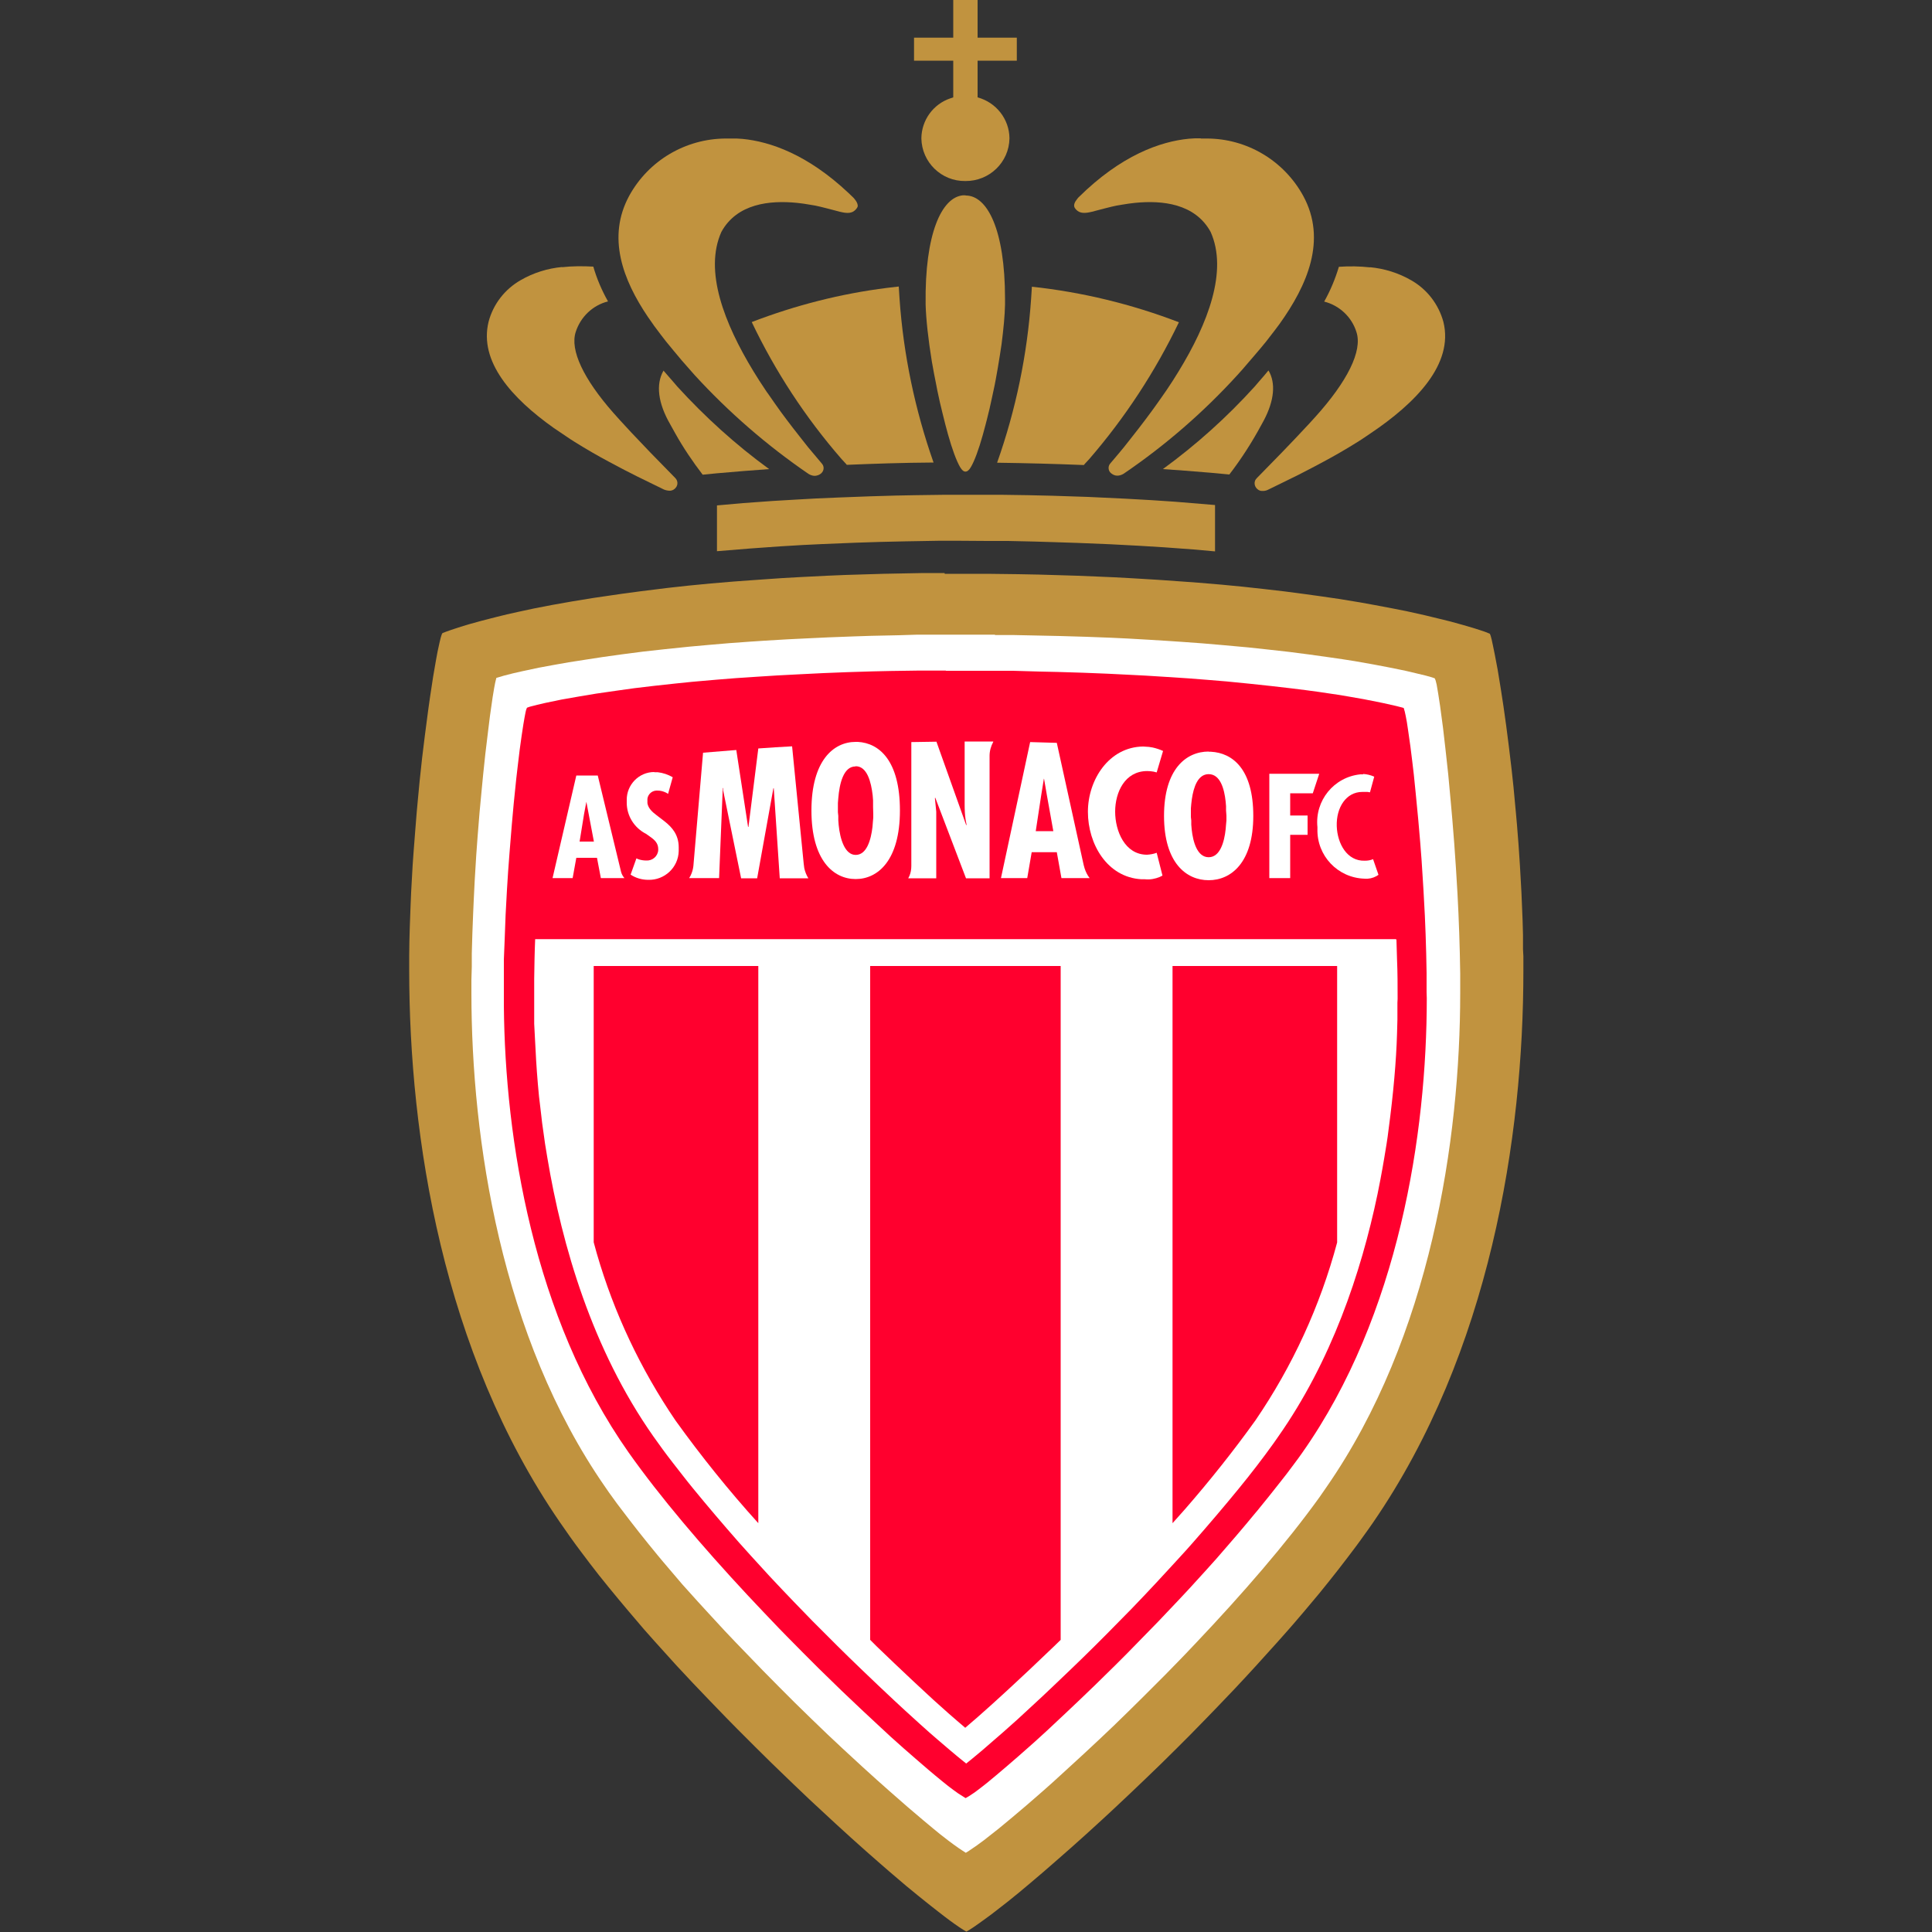 <?xml version="1.0" encoding="UTF-8"?><svg id="Layer_1" xmlns="http://www.w3.org/2000/svg" viewBox="0 0 100 100"><rect x="0" y="0" width="100" height="100" fill="#333333" stroke="none"/><path d="M50.6,0v1.95h2.03v1.19h-2.03v1.9c.96.26,1.64,1.12,1.65,2.12-.02,1.24-1.04,2.22-2.28,2.21-1.24.02-2.26-.97-2.28-2.21.01-.94.61-1.77,1.5-2.07l.15-.05v-1.9h-2.03v-1.19h2.03V0h1.26Z" style="fill:#c1933f;"/><path d="M46.52,14.84l.04.62c.2,2.89.8,5.75,1.76,8.48-1.59.01-3.05.06-4.49.12l-.04-.05-.24-.26c-1.86-2.14-3.42-4.52-4.64-7.08,2.26-.87,4.61-1.47,7.01-1.77l.6-.07Z" style="fill:#c1933f;"/><path d="M53.41,14.84c2.6.28,5.16.9,7.61,1.84-1.23,2.56-2.79,4.94-4.64,7.08l-.24.26-.04.05c-1.49-.06-2.99-.1-4.49-.12.97-2.74,1.56-5.59,1.76-8.48l.04-.62Z" style="fill:#c1933f;"/><path d="M49.99,10.12c1.11,0,2.03,1.76,2.03,5.34v.3c-.01.57-.08,1.28-.18,2.06l-.09.59-.1.61-.11.62-.06.31-.13.61-.13.59-.14.57-.07.27-.14.52c-.21.75-.43,1.35-.62,1.67-.1.17-.19.23-.28.23s-.18-.07-.28-.24c-.19-.33-.41-.93-.62-1.68l-.14-.52-.14-.56-.14-.58-.13-.6c-.02-.1-.04-.2-.06-.31l-.12-.61-.11-.61c-.18-1.11-.3-2.17-.32-2.95-.05-3.68.84-5.54,1.93-5.64h.13Z" style="fill:#c1933f;"/><path d="M65.66,19.18c.38.65.3,1.55-.25,2.59l-.11.2c-.49.91-1.04,1.77-1.67,2.59l-.96-.09-1.36-.11-1.12-.08c1.73-1.26,3.32-2.69,4.76-4.28h0l.11-.13.39-.45.2-.24h0Z" style="fill:#c1933f;"/><path d="M34.34,19.18l.6.69.11.13c1.44,1.58,3.03,3.02,4.76,4.28l-1.32.1-1.41.12-.71.07c-.52-.68-1-1.39-1.42-2.14l-.25-.45c-.65-1.12-.76-2.09-.36-2.79Z" style="fill:#c1933f;"/><path d="M37.84,7.17c.09,0,.19,0,.29,0l.31.02c1.42.14,3.36.8,5.49,2.81l.24.23s.27.27.22.47l-.03.06c-.22.32-.51.29-.89.2l-.65-.17-.36-.09-.27-.06-.3-.05-.31-.05-.33-.04c-1.4-.14-3.1.03-3.91,1.5-.91,2.02.15,4.74,1.66,7.22l.3.48.31.47c.05.08.1.15.16.23l.32.46.32.45.32.43.32.42.47.6.3.38.74.88c.12.16.08.38-.08.5,0,0,0,0,0,0-.09.07-.19.1-.3.11-.12,0-.23-.04-.33-.1-2.15-1.47-4.13-3.19-5.89-5.11l-.66-.75-.41-.49-.28-.34c-.05-.06-.09-.11-.14-.17l-.27-.35-.27-.36c-.05-.06-.09-.12-.13-.18l-.26-.37c-1.3-1.92-2.14-4.13-.97-6.28,1-1.82,2.91-2.95,4.99-2.96.1,0,.19,0,.3,0h0Z" style="fill:#c1933f;"/><path d="M62.16,7.17c.1,0,.2,0,.3,0,2.08,0,3.99,1.14,4.99,2.96,1.25,2.29.21,4.64-1.23,6.65l-.27.36-.14.18-.27.35-.28.34-.28.33-.67.78-.26.29c-1.76,1.93-3.73,3.64-5.89,5.11-.1.06-.21.1-.33.1-.11,0-.21-.04-.3-.11-.16-.11-.2-.34-.08-.5h0s.44-.52.44-.52l.29-.35.3-.38.47-.6.32-.42.32-.43c.05-.07.11-.15.16-.22l.32-.45.32-.46.31-.47.3-.48c1.52-2.48,2.57-5.21,1.66-7.23-.81-1.47-2.51-1.64-3.91-1.5l-.33.04-.32.05-.3.05-.27.06-.36.09-.65.17c-.34.08-.62.11-.83-.12l-.06-.08c-.09-.15.02-.33.11-.44l.06-.08.02-.02c2.21-2.19,4.25-2.9,5.72-3.04l.31-.02c.1,0,.2,0,.29,0h0Z" style="fill:#c1933f;"/><path d="M70.9,13.83c.76.07,1.49.3,2.15.68.82.47,1.41,1.24,1.66,2.15.54,2.19-1.43,4.2-3.8,5.79l-.43.29c-.07.05-.15.09-.22.14l-.44.27-.44.26-.44.25-.44.24-.43.23-.83.43-.77.38-.84.41c-.1.05-.21.07-.32.06-.12,0-.22-.07-.29-.16-.1-.13-.11-.31-.02-.44l.06-.07,1.28-1.31.69-.72.75-.8.3-.33c1.65-1.83,2.45-3.41,2.13-4.39-.24-.78-.88-1.38-1.67-1.58.32-.57.57-1.17.76-1.8.54-.04,1.08-.03,1.62.03h0Z" style="fill:#c1933f;"/><path d="M29.09,13.83c.54-.06,1.08-.06,1.62-.03.18.63.44,1.23.76,1.8-.79.2-1.42.8-1.67,1.58-.31.94.41,2.44,1.94,4.18l.34.38.6.65.98,1.03,1.29,1.32c.14.14.15.35.03.5-.07.09-.17.15-.29.16-.11,0-.22-.02-.32-.06l-1.41-.69-.61-.31-.42-.22-.43-.23-.44-.24-.44-.25-.44-.26-.44-.27c-.07-.05-.15-.09-.22-.14l-.43-.29-.43-.29c-2.17-1.54-3.88-3.44-3.37-5.5.24-.91.84-1.68,1.66-2.15.66-.38,1.39-.61,2.15-.68h0Z" style="fill:#c1933f;"/><path d="M62.89,26.17v2.37l-1.11-.1-1.5-.11-1.3-.08-1.52-.08-1.71-.07-1.24-.04-.98-.03-1.36-.03h-1.06s-1.45-.01-1.45-.01h-1.08s-1.73.03-1.73.03l-1.31.03-1.24.04-1.72.07-1.04.05-1.17.07-1.54.11-1.72.14v-2.37l1.36-.12,1.52-.11,1.19-.07,1.07-.06,1.17-.05,1.59-.06,1.36-.04,1.06-.02,1.48-.02h1.48s1.42,0,1.42,0l1.37.02,1.3.03,1.83.06,1.91.09,1.42.08,1.19.08,2.06.17Z" style="fill:#c1933f;"/><path d="M48.9,29.7h1.1s1.1,0,1.1,0l1.61.02,1.04.02,1.02.03.99.03.97.04.94.04.92.05,1.33.08,1.28.09.82.06,1.19.1,1.14.11,1.09.12,1.04.12.99.13.94.13.89.13,1.1.18.77.14.95.18.66.13.99.22.7.17.61.15.65.18.61.18.49.16.28.11s.02.03.02.04l.03.08.05.19.06.28.1.49.15.79.16.98.14.91.14,1,.14,1.09.14,1.17.1.93.12,1.29.06.67.08,1.02.07,1.05.04.71.04.72.03.72.03.73.02.73v.74s.02.37.02.37v.74c0,8.61-1.72,19.76-7.79,28.58l-.21.3-.43.6-.22.3-.46.61-.47.61-.49.62-.5.62-.26.31-.52.62-.53.62-.27.31-.55.62-.56.62-.56.62-.57.62-.57.61-.87.91-.58.6-.87.89-.58.58-.87.86-.86.83-.85.81-.83.78-.54.5-.8.73-.77.69-.74.65-.7.61-.67.57-.62.52-.58.47-.36.28-.49.38-.3.22-.39.28-.23.16-.2.13-.17.1-.17-.1-.2-.13-.23-.16-.25-.18-.28-.21-.31-.24-.51-.4-.56-.45-.61-.5-.88-.75-.46-.4-.73-.64-.76-.68-.79-.72-.54-.5-.83-.77-.84-.8-.57-.55-.58-.56-.87-.86-.87-.87-.58-.59-.87-.9-.87-.91-.86-.92-.56-.62-.56-.62-.55-.62-.8-.94-.52-.62-.51-.62c-.17-.21-.33-.41-.5-.62l-.48-.62-.46-.61c-.37-.49-.73-1-1.08-1.51-6.07-8.82-7.8-19.97-7.8-28.58v-.74s.01-.74.01-.74l.02-.73.04-1.09.03-.72.04-.72.04-.71.05-.7.08-1.03.08-1,.06-.65.09-.95.13-1.21.14-1.14.17-1.3.1-.71.16-1.05.15-.87.08-.43.1-.46.06-.25.05-.16s.02-.05.04-.08l.18-.07.28-.1.49-.16.43-.13.65-.18.78-.2.53-.13.58-.13.84-.18.93-.18,1.02-.18,1.1-.18.89-.13.62-.09.97-.13,1.37-.17,1.09-.12,1.14-.11,1.19-.1.82-.06.85-.06.87-.06.89-.05,1.39-.07.95-.04.98-.03,1-.03,1.03-.02,1.05-.02h1.08Z" style="fill:#c1933f;"/><path d="M51.53,32.85h-1.53s-1.53,0-1.53,0h-.99s-.97.03-.97.03l-1.41.03-.91.03-1.32.05-1.27.06-.82.04-1.18.07-.76.05-1.1.08-1.05.09-1,.09-1.26.13-1.17.13-1.08.14-1,.14-.91.14-.83.13-.74.13-.81.15-.8.17-.53.12-.47.12-.37.11h-.03s0,.03,0,.03l-.02.06-.04.17-.05.26-.08.48-.14.98-.1.81-.14,1.16-.11,1.04-.08.83-.11,1.17-.1,1.24-.07.96-.08,1.32-.05,1.01-.03.68-.04,1.03-.03,1.03v.69s-.02.68-.02.68v.68c0,7.57,1.53,17.81,6.92,25.57l.2.29.42.58.22.29.45.59.46.59.48.6.49.6.25.3.51.6.52.61c.09.1.18.2.27.3l.54.6.55.6.83.9.56.59.85.88.56.58.85.86.84.84.83.81.82.79.8.75,1.03.95.74.67.71.63.88.77.8.68.54.45.33.27.45.35.27.2.24.17.21.14c.06.04.12.08.17.11l.16-.1.19-.13.22-.15.38-.28.28-.22.47-.37.7-.58.78-.66.85-.74.45-.4.69-.63.97-.89.75-.7.77-.73.78-.76.79-.78,1.07-1.07.8-.82.27-.28.56-.59c2.36-2.49,4.64-5.11,6.38-7.53l.36-.52c5.39-7.77,6.92-18,6.92-25.57v-1.02s-.02-1.03-.02-1.03l-.03-1.03-.04-1.03-.05-1.02-.08-1.33-.09-1.3-.1-1.25-.08-.9-.13-1.41-.14-1.28-.13-1.13-.15-1.12-.09-.59-.04-.24-.05-.29-.05-.2-.03-.08s-.01-.03-.02-.04l-.14-.05-.32-.09-.5-.12-.55-.13-.83-.17-.84-.16-.96-.17-.64-.1-.69-.1-1-.14-1.08-.14-1.17-.13-.93-.1-1.32-.12-1.05-.09-1.1-.08-1.55-.1-1.22-.07-.84-.04-1.31-.05-1.36-.04-1.41-.03-.97-.02h-.99s0-.01,0-.01Z" style="fill:#fff;"/><path d="M48.97,34.72h1s1,0,1,0h1.46s1.4.04,1.4.04l.91.02,1.31.04,1.26.05,1.21.06.78.04,1.12.07,1.07.07,1.02.08.97.08,1.21.12,1.12.12,1.04.12.72.09.67.09,1.01.15.54.09.8.14,1,.2.67.15.35.09.05.02h0s.02.08.02.08l.03.1.05.23.06.32.06.4.12.84.1.8.08.68.1.99.13,1.35.1,1.16.07.91.06.94.04.64.07,1.3.04.98.03.99.02.99v.99s.01.33.01.33c0,6.97-1.43,16.4-6.45,23.53-.13.18-.26.37-.4.55l-.42.56-.22.28-.45.57-.23.29-.47.58c-.08.1-.16.2-.24.29l-.49.59-.5.59-.51.59-.52.6-.53.59-.81.89-.55.59-.55.58-.55.58-.83.85-.82.84-.54.54-1.07,1.05-.78.75-.76.72-.96.9-.68.62-.85.75-.58.5-.53.45-.47.39-.28.22-.13.1-.24.18-.21.14c-.08.05-.17.11-.25.15l-.08-.05-.19-.12s-.07-.05-.11-.07l-.25-.18-.28-.21-.31-.25-.34-.28-.37-.31-.66-.57h0s-.62-.54-.62-.54l-.66-.59-.69-.64-.73-.68-.37-.35-.77-.73-.79-.77-.4-.39-.81-.81-.82-.83-.41-.42-.82-.86-.82-.87c-2.31-2.48-4.52-5.07-6.15-7.38-4.92-6.99-6.39-16.18-6.45-23.1v-.76s0-.99,0-.99v-.66s.04-.99.04-.99l.05-1.32.07-1.29.06-.95.07-.93.12-1.48.1-1.11.13-1.27.08-.69.1-.83.1-.72.09-.59.06-.35.05-.26.03-.13.03-.08s.01-.03.02-.04l.14-.05.39-.1.43-.1.82-.17.91-.16.9-.15,1.04-.15.93-.13,1.01-.12,1.1-.12.88-.09,1.26-.11,1-.08,1.05-.07,1.1-.07,1.16-.06,1.21-.06,1.26-.05,1.31-.04.91-.02,1.4-.02h1.46Z" style="fill:#ff002e;"/><path d="M72.25,48.61H27.7c-.03.68-.04,1.36-.05,2.05v1.22s0,.64,0,.64v.47s.04.77.04.77l.03.55.03.57.04.6.05.63.06.65.04.33.08.68.04.35.1.71.05.36.12.73c.76,4.56,2.32,9.92,5.49,14.43.31.44.63.88.98,1.33l.53.68c.18.23.36.46.55.69l.57.69.59.7.6.7.61.7.62.69.32.35.63.69.64.68.64.67.96.99.64.64.63.63.62.61.61.59.89.85.85.8.54.5.77.7.48.43.45.39.62.53.37.31.33.27.15.12.31-.25.54-.45.61-.53.45-.39.73-.65.78-.72.55-.51.57-.54.89-.85.61-.59.62-.61.63-.63.63-.64.64-.65.64-.67.64-.68.95-1.03.63-.69.31-.35.61-.7.6-.7.59-.7.57-.69c.63-.77,1.24-1.56,1.82-2.37l.23-.33c2.74-3.9,4.28-8.44,5.14-12.55l.15-.76c.07-.38.14-.75.2-1.12l.12-.73c.04-.24.07-.48.1-.72l.09-.7.08-.68.07-.66.06-.64.05-.61.04-.59.03-.56.02-.53.02-.74v-.87s.01-.2.01-.2c0-.68,0-1.36-.03-2.04l-.03-1.02h0Z" style="fill:#fff;"/><path d="M30.73,50h8.52v28.84c-1.53-1.69-2.96-3.47-4.29-5.32-1.8-2.65-3.18-5.56-4.07-8.64l-.16-.58v-14.32Z" style="fill:#ff002e;"/><path d="M69.21,50v14.31c-.88,3.29-2.31,6.4-4.23,9.21-1.14,1.59-2.36,3.12-3.64,4.59l-.65.73v-28.84h8.52Z" style="fill:#ff002e;"/><path d="M54.9,50v34.88l-.33.32-.64.61-.62.59-.6.56-.57.53-.8.73-.73.65-.65.56-.42-.36-.46-.4-.76-.68-.54-.5-.57-.53-.9-.85-.95-.91-.32-.32v-34.88h9.86Z" style="fill:#ff002e;"/><path d="M51.41,38.38h-1.48s0,3.26,0,3.26c0,.26.01.53.05.79l.05.26-.02.02-1.54-4.32-1.3.02v6.41c0,.18-.03.36-.1.52l-.06.12h1.45v-3.45s-.07-.7-.07-.7l.02-.02,1.59,4.17h1.22v-6.34c0-.25.07-.5.19-.72Z" style="fill:#fff;"/><path d="M68.27,40.05h-2.57v5.4h1.08v-2.24h.9v-1h-.9v-1.15h1.17l.33-1Z" style="fill:#fff;"/><path d="M53.32,38.41l-1.51,7.04h1.36l.23-1.34h1.3l.24,1.34h1.46c-.12-.15-.2-.32-.26-.5l-.05-.18-1.39-6.32-.69-.02-.69-.02ZM54.02,40.31h.02s.15.87.15.87l.33,1.84h-.91l.28-1.84.14-.87Z" style="fill:#fff;"/><path d="M41,38.63l-.88.05-.87.06-.51,4.06h-.02l-.61-3.98c-.58.05-1.15.09-1.72.14l-.5,5.86c-.02.18-.07.35-.15.51l-.07.12h1.55l.19-4.66h.02v.12l.93,4.55h.83l.84-4.66h.02l.31,4.66h1.48c-.1-.16-.17-.34-.21-.52l-.03-.23-.6-6.07Z" style="fill:#fff;"/><path d="M29.83,40.14l-1.23,5.31h1.04l.19-1.05h1.07l.2,1.05h1.22c-.08-.09-.14-.2-.17-.31l-1.21-5h-1.11ZM30.34,41.5h.01l.39,2.06h-.74l.23-1.42.12-.64Z" style="fill:#fff;"/><path d="M70.56,40.08h-.15c-1.37.14-2.36,1.36-2.22,2.73v.09c-.04,1.39,1.05,2.54,2.44,2.58,0,0,0,0,0,0,.21.02.43-.03.61-.13l.11-.07-.28-.81c-.14.06-.28.08-.43.08-.92.03-1.42-.89-1.45-1.79-.03-.97.49-1.77,1.32-1.77.09,0,.18,0,.27,0l.13.02.22-.81c-.18-.08-.38-.13-.58-.14h0Z" style="fill:#fff;"/><path d="M44.29,38.4h0c-1.15,0-2.29.97-2.29,3.55s1.14,3.55,2.29,3.55,2.29-.97,2.29-3.55-1.07-3.49-2.18-3.55h-.11ZM44.29,39.66c.59,0,.8.81.88,1.51l.02.26v.34s.01.35.01.35v.2s-.02.23-.02.23l-.02.25c-.08.68-.3,1.45-.87,1.45s-.81-.84-.88-1.54l-.02-.25v-.23s-.02-.19-.02-.19v-.26s0-.22,0-.22l.02-.25c.06-.73.26-1.64.89-1.64h0Z" style="fill:#fff;"/><path d="M59.17,38.64c-1.77.02-2.86,1.72-2.86,3.38s.99,3.39,2.77,3.49h.18c.26.03.53-.02.77-.12l.14-.07-.3-1.18c-.16.06-.33.09-.5.1-1.15,0-1.65-1.23-1.65-2.23s.5-2.1,1.66-2.1c.11,0,.22.01.33.03l.16.04.33-1.11c-.17-.08-.36-.14-.54-.18l-.19-.03-.3-.02Z" style="fill:#fff;"/><path d="M33.86,39.96c-.79,0-1.43.66-1.42,1.45,0,.05,0,.09,0,.14,0,.68.39,1.3,1,1.61l.24.17c.21.15.39.32.39.62v.05c-.02.32-.3.56-.62.54-.13,0-.26-.02-.39-.06l-.12-.05-.3.84c.27.18.59.27.92.27.84.02,1.55-.64,1.57-1.49,0-.02,0-.04,0-.06v-.13c0-.66-.35-1.04-.71-1.33l-.22-.17-.21-.16c-.24-.18-.44-.37-.48-.63v-.12c-.03-.27.18-.51.45-.53.03,0,.05,0,.08,0,.15,0,.3.04.44.11l.1.06.24-.86c-.24-.14-.51-.23-.78-.26h-.17s0,0,0,0Z" style="fill:#fff;"/><path d="M62.56,38.9c-1.16,0-2.31.9-2.31,3.33s1.15,3.33,2.31,3.33,2.31-.91,2.31-3.33-1.07-3.26-2.19-3.32h-.11s0,0,0,0ZM62.56,40.07c.6,0,.81.76.88,1.42l.02.24v.22s.02.27.02.27v.25s-.02.21-.02.21l-.02.24c-.07.66-.29,1.45-.88,1.45s-.81-.79-.88-1.45l-.02-.24v-.21s-.02-.18-.02-.18v-.24s0-.21,0-.21l.02-.23.03-.25c.09-.62.31-1.29.87-1.29h0Z" style="fill:#fff;"/></svg>